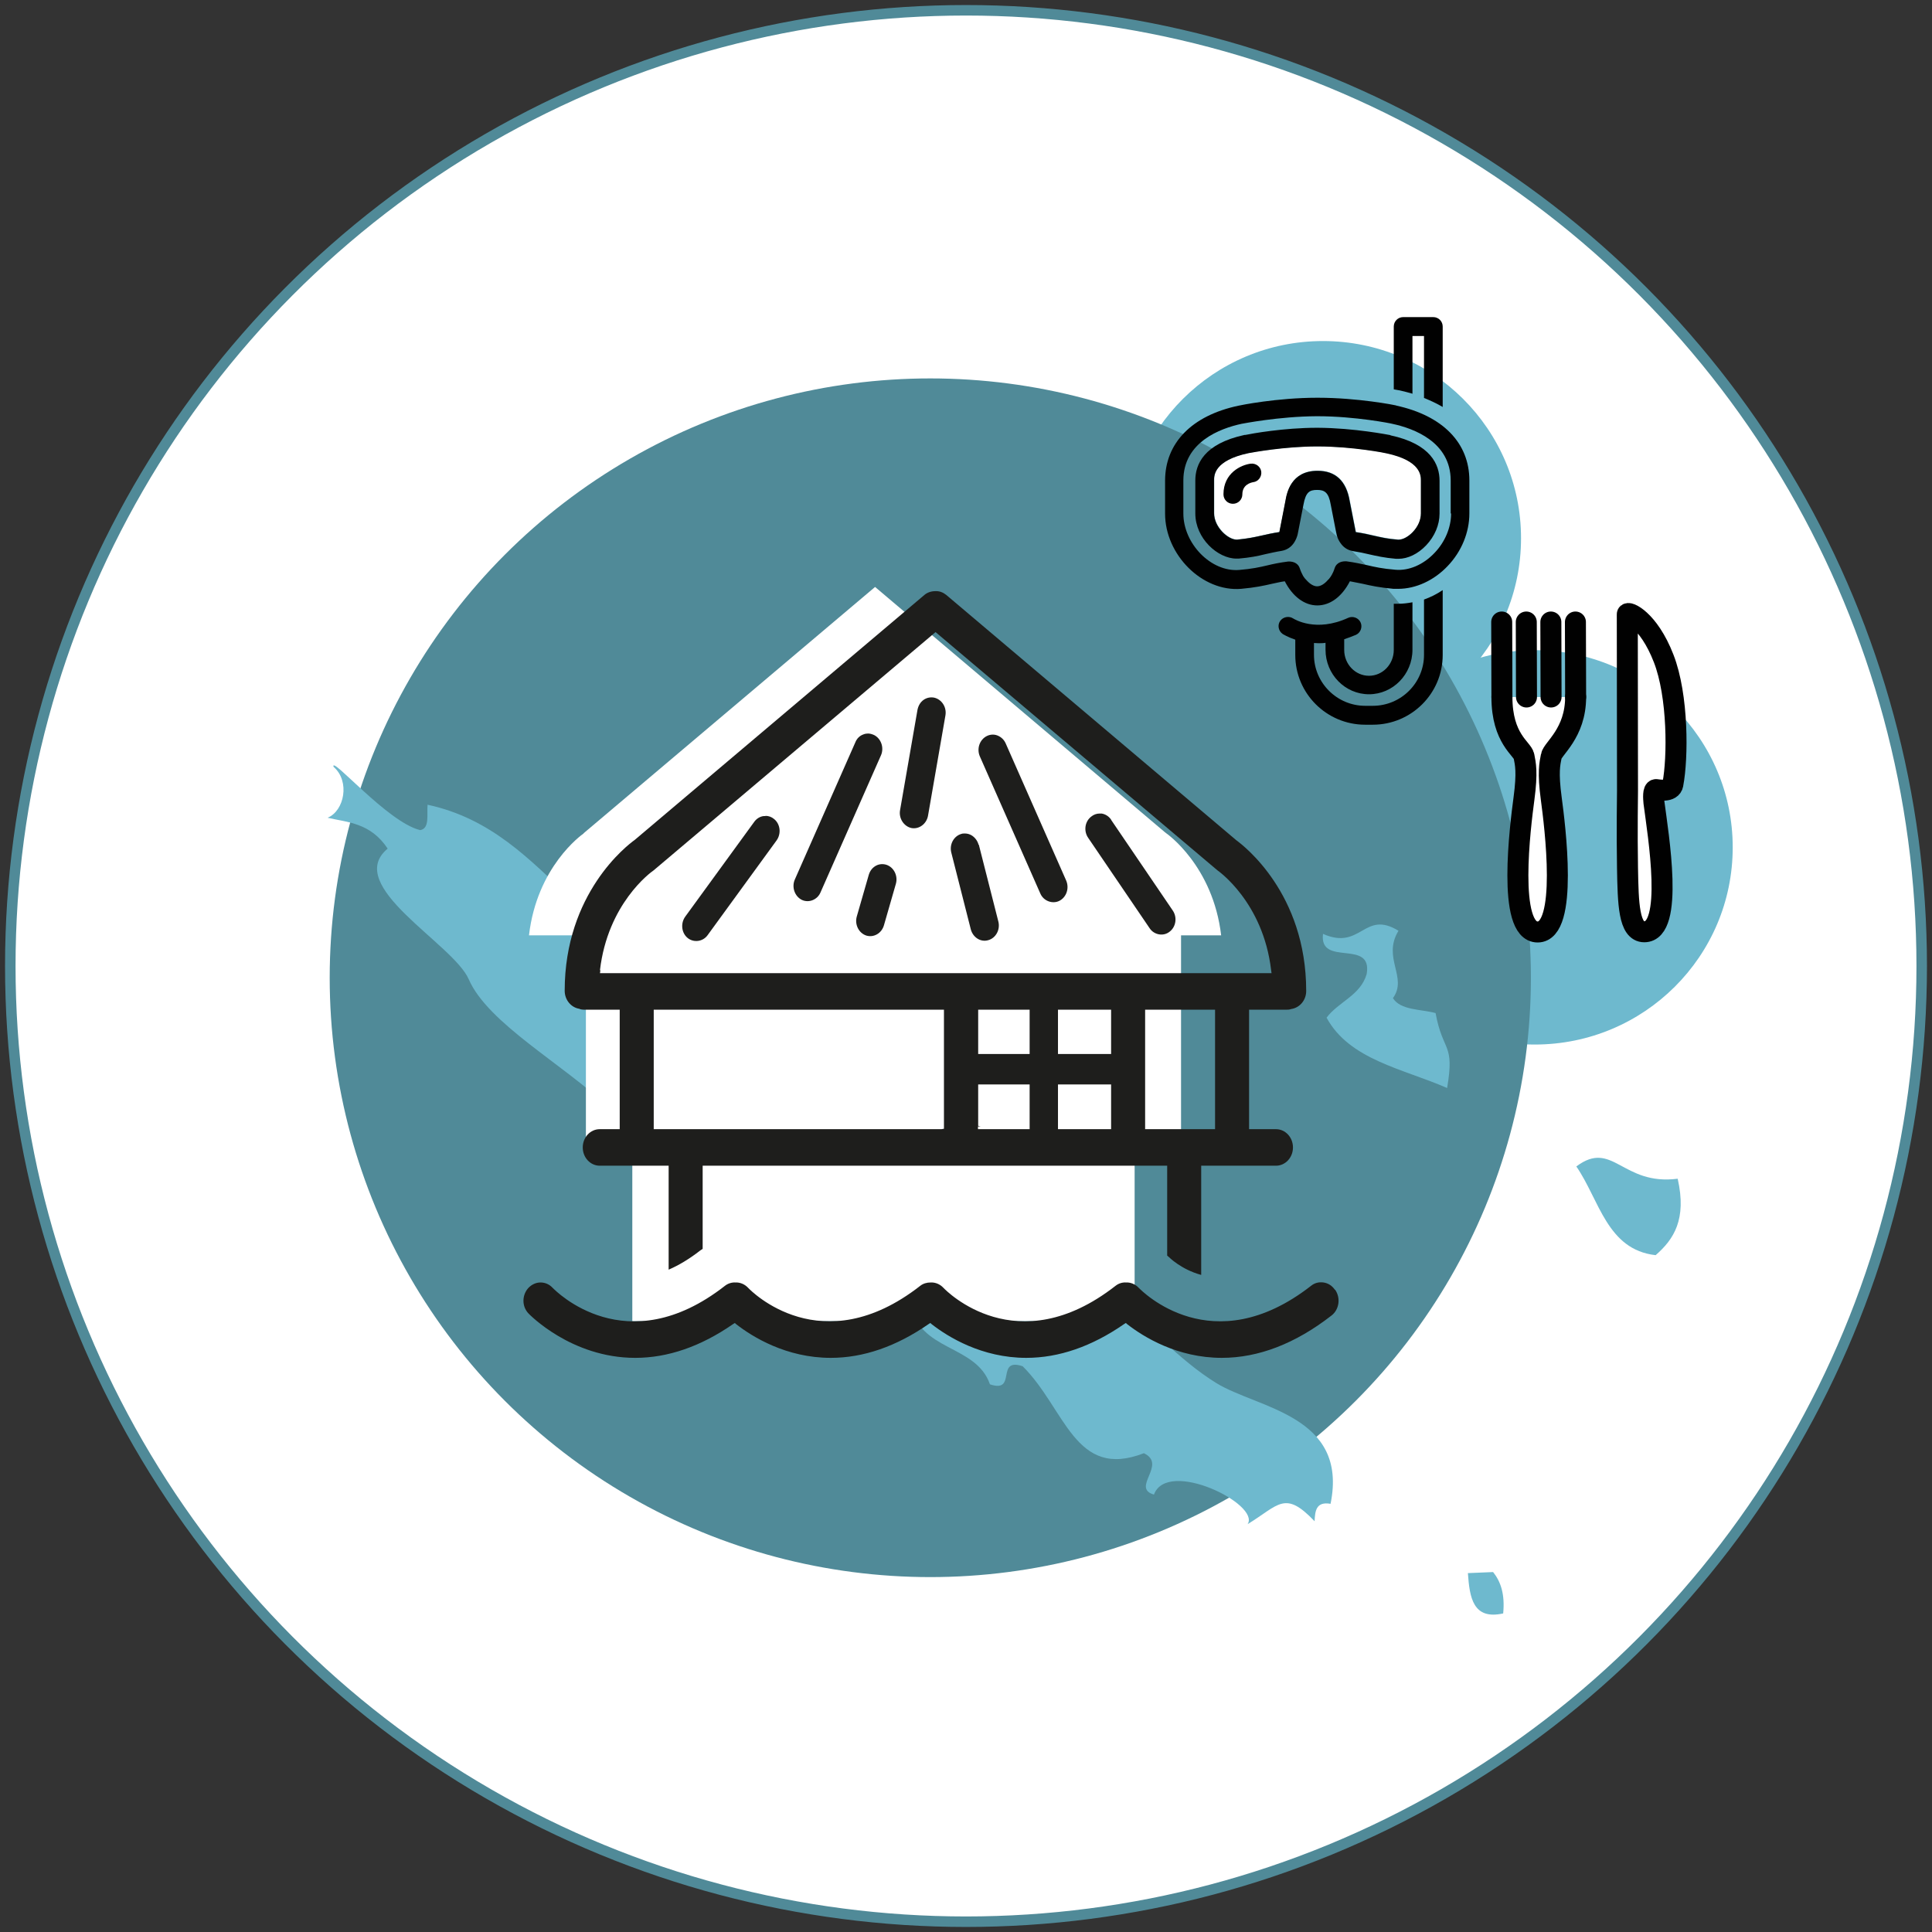 <?xml version="1.0" encoding="UTF-8"?>
<svg width="92" height="92" id="Calque_1" xmlns="http://www.w3.org/2000/svg" viewBox="0 0 92 92"><rect x="0" y="0" width="92" height="92" fill="#333333" stroke="none"/><defs><style>.cls-1,.cls-2,.cls-3{fill:#fff;}.cls-2{stroke:#508a98;stroke-miterlimit:10;stroke-width:.5px;}.cls-4{fill-rule:evenodd;}.cls-4,.cls-5{fill:#6eb9ce;}.cls-6{fill:#1e1e1c;}.cls-3{stroke:#010101;stroke-linecap:round;stroke-linejoin:round;}.cls-7{fill:#508a98;}.cls-8{fill:#010101;}</style></defs><circle class="cls-2" cx="46" cy="46" r="45.51"/><g><path class="cls-5" d="m82.51,40.35c0,5.19-4.22,9.39-9.43,9.39s-9.43-4.21-9.43-9.39,4.22-9.39,9.43-9.39,9.43,4.21,9.43,9.39Z"/><path class="cls-5" d="m72.43,25.63c0,5.19-4.22,9.39-9.43,9.39s-9.43-4.21-9.43-9.39,4.22-9.39,9.43-9.39,9.43,4.21,9.43,9.39Z"/><ellipse class="cls-7" cx="44.3" cy="46.56" rx="28.6" ry="28.54"/><g id="mvAloi"><g><path class="cls-4" d="m66.59,44.33c-.78,1.29.46,2.21-.26,3.2.36.58,1.31.52,2.03.71.35,1.9.92,1.4.55,3.57-2.1-.92-4.65-1.34-5.74-3.35.57-.76,1.62-1.06,1.91-2.08.29-1.7-2.27-.31-2.08-1.91,1.82.81,1.95-1.16,3.59-.15Z"/><path class="cls-4" d="m75.07,55.54c1.73-1.29,2.17.93,4.82.59.44,1.94-.19,2.89-1.05,3.64-2.32-.26-2.68-2.64-3.78-4.23Z"/><path class="cls-4" d="m69.9,74.91c.4-.02.8-.03,1.2-.05.36.45.57,1.05.48,1.97-1.44.32-1.6-.76-1.68-1.92Z"/><path class="cls-4" d="m15.88,36.51c-.13-.55,2.58,2.65,4.13,3.02.46-.08.31-.74.35-1.21,6.08,1.31,7.34,7.86,14.34,8.17.64,1.39.75,3.35,2.93,3.07.47,5.07,7.11,5.02,9.19,9.19.5-.11.47-1.21-.05-1.19,4.51,1.04,7.65,6.15,11.15,8.3,1.96,1.21,6.3,1.53,5.44,5.75-.69-.12-.74.34-.76.83-1.42-1.49-1.69-.78-3.19.14.62-.95-3.82-3.14-4.46-1.41-1.11-.32.65-1.43-.48-1.97-3.29,1.28-3.73-2.11-5.77-4.14-1.31-.44-.25,1.3-1.56.86-.66-1.92-3.42-1.56-3.76-3.83-1.53.91-4.05-.18-4.48-1.8-3.84,1.01-4.91-5.24-8.17-4.04.02-1.83-1.88-1.57-1.75-3.52-2.15-2.05-5.75-4-6.66-6.1-.74-1.7-5.99-4.45-3.86-6.22-.82-1.24-1.93-1.25-2.86-1.47.8-.33,1.07-1.73.3-2.41Z"/></g></g><path class="cls-1" d="m27.79,39.68l13.88-11.73,13.79,11.67.09.07s2.21,1.53,2.6,4.85H25.19c.38-3.27,2.5-4.78,2.6-4.85Z"/><path class="cls-1" d="m27.91,44.02h28.33v10.24s0,.03,0,.05h-28.34v-10.28Z"/><path class="cls-1" d="m30.12,53.79h23.91v9.08s0,.03,0,.04h-23.92v-9.12Z"/><path class="cls-1" d="m67.67,24.44c0,.31-.14.63-.39.89-.21.22-.47.36-.67.36h-.03c-.51-.04-.79-.11-1.15-.19-.25-.06-.52-.12-.86-.17l-.29-1.48c-.16-.96-.68-1.44-1.53-1.44-1.28,0-1.47,1.08-1.53,1.43l-.29,1.49c-.33.05-.6.11-.86.17-.36.08-.64.14-1.15.19h-.03c-.4,0-1.07-.59-1.07-1.26v-1.57c0-.23,0-.94,1.64-1.29h0c.17-.03,1.7-.32,3.27-.32h.03c1.66,0,3.27.32,3.28.33,1.63.35,1.63,1.06,1.63,1.29v1.57Z"/><g><path class="cls-8" d="m67.26,18.76v-2.76h.55v2.95c.32.13.62.27.89.43v-3.83h0c0-.25-.2-.45-.45-.45h-1.43c-.25,0-.45.2-.45.45h0v2.99c.14.03.24.04.28.05.21.05.42.1.62.16Z"/><path class="cls-8" d="m66.5,19.31c-.07-.02-1.84-.37-3.74-.37h-.04c-1.91,0-3.67.36-3.75.38-2.22.47-3.49,1.78-3.49,3.57v1.57c0,1.96,1.77,3.73,3.62,3.58.67-.06,1.08-.15,1.47-.24.2-.04.39-.09.61-.12.37.72.93,1.15,1.55,1.15s1.18-.43,1.55-1.15c.22.04.42.08.61.12.39.09.8.18,1.47.24.07,0,.15,0,.22,0,.84,0,1.71-.4,2.36-1.09.66-.69,1.03-1.6,1.03-2.5v-1.57c0-1.79-1.27-3.09-3.5-3.57Zm2.6,5.14c0,.67-.29,1.36-.79,1.88-.53.56-1.22.86-1.87.8-.61-.05-.97-.13-1.35-.22-.29-.06-.58-.13-.97-.18-.17-.01-.47.02-.57.34,0,0-.04.14-.13.3-.03.06-.08.13-.13.19-.01.02-.03.03-.05.05-.16.19-.35.31-.52.31s-.36-.12-.53-.32c-.01-.01-.03-.03-.04-.04-.05-.06-.1-.13-.13-.2-.08-.15-.12-.28-.12-.28-.1-.32-.4-.35-.57-.34-.39.05-.68.11-.97.18-.38.09-.74.17-1.35.22-1.34.11-2.66-1.25-2.66-2.69v-1.57c0-1.83,1.75-2.48,2.78-2.7.02,0,1.75-.35,3.57-.36h.03c1.81,0,3.55.35,3.56.36,1.04.22,2.79.87,2.79,2.7v1.57Z"/><path class="cls-8" d="m66.21,20.72c-.07-.01-1.7-.34-3.46-.35h-.03c-1.59,0-3.13.28-3.41.34h-.04c-1.95.42-2.35,1.41-2.35,2.17v1.57c0,1.19,1.07,2.15,1.96,2.15.04,0,.07,0,.1,0,.57-.05.91-.12,1.27-.21.23-.05.48-.11.79-.16.27-.05.45-.2.57-.37.09-.13.15-.28.18-.4l.04-.2.24-1.23c.11-.6.29-.7.65-.7.35,0,.55.11.65.71l.24,1.23.05.23c.03.11.09.25.18.37.12.17.3.32.57.37.31.05.56.1.8.16.36.08.7.16,1.27.21.04,0,.07,0,.11,0,.45,0,.93-.23,1.32-.64.41-.43.64-.98.64-1.51v-1.57c0-.76-.41-1.75-2.34-2.16Zm1.45,3.73c0,.31-.14.63-.39.89-.21.22-.47.36-.67.36h-.03c-.51-.04-.79-.11-1.15-.19-.25-.06-.52-.12-.86-.17l-.29-1.48c-.16-.96-.68-1.44-1.53-1.44-1.28,0-1.47,1.08-1.53,1.43l-.29,1.49c-.33.05-.6.11-.86.17-.36.08-.64.14-1.15.19h-.03c-.4,0-1.07-.59-1.07-1.26v-1.57c0-.23,0-.94,1.64-1.29h0c.17-.03,1.7-.32,3.27-.32h.03c1.66,0,3.27.32,3.28.33,1.63.35,1.63,1.06,1.63,1.29v1.57Z"/><path class="cls-8" d="m59.55,22.08c-.45.06-1.29.44-1.29,1.46,0,.25.2.45.45.45s.45-.2.45-.45c0-.46.4-.56.52-.58.24-.03.41-.26.38-.5-.03-.24-.26-.41-.5-.38Z"/><path class="cls-8" d="m67.81,31.18c0,1.34-1.09,2.43-2.44,2.43h-.36c-1.34,0-2.44-1.09-2.44-2.43v-.56c.07,0,.14.01.22.01.11,0,.22,0,.33-.02v.33c0,1.17.93,2.12,2.07,2.12s2.07-.95,2.07-2.12v-2.26c-.22.04-.44.07-.66.07-.08,0-.15,0-.23,0v2.2c0,.68-.53,1.23-1.18,1.23s-1.18-.55-1.18-1.23v-.51c.18-.06.37-.13.56-.21.22-.1.32-.37.22-.59-.1-.22-.37-.32-.59-.22-1.54.71-2.57.06-2.62.03-.2-.13-.48-.08-.62.12-.14.2-.08.48.12.62.02.01.24.15.6.27v.73c0,1.83,1.49,3.32,3.33,3.32h.36c1.84,0,3.33-1.49,3.33-3.32v-3.09c-.28.19-.58.34-.89.45v2.65Z"/></g><g><path class="cls-3" d="m75.03,33.19c0,1.73-1.1,2.46-1.16,2.82-.07.36-.17.76,0,2.02.17,1.27.82,6.35-.65,6.35s-.82-5.08-.65-6.35c.17-1.27.07-1.66,0-2.02-.07-.36-1.05-.82-1.05-2.82"/><path class="cls-3" d="m79.66,37.35c-.07.39-.69.26-.8.25-.15,0-.12.41-.1.62.2,1.53.97,6.15-.46,6.15-.74,0-.77-1.34-.8-3.04-.03-1.66,0-3.67,0-3.67,0-.89-.01-7.99-.01-8.41,0-.17,1.01.24,1.73,2.1.7,1.79.68,4.75.44,5.99Z"/><line class="cls-3" x1="71.52" y1="33.19" x2="71.51" y2="29.62"/><line class="cls-3" x1="72.69" y1="33.19" x2="72.68" y2="29.62"/><line class="cls-3" x1="73.86" y1="33.19" x2="73.85" y2="29.62"/><line class="cls-3" x1="75.03" y1="33.19" x2="75.02" y2="29.62"/></g><path class="cls-6" d="m27.6,48.05c.08.02.14.03.2.03h1.71v5.69h-.95c-.45,0-.81.39-.81.87s.36.87.81.87h3.28v4.95c.49-.21,1-.52,1.5-.91.04-.03.08-.05.12-.08h0v-3.96h22.12v4.28s.04.03.06.05c.02.02.6.61,1.56.87v-5.2h3.56c.45,0,.81-.39.81-.87s-.36-.87-.81-.87h-1.28v-5.69h1.8c.06,0,.12,0,.2-.03.42-.06.72-.43.72-.86,0-4.66-2.99-6.93-3.33-7.18l-13.81-11.68c-.15-.12-.32-.19-.52-.18-.19,0-.38.06-.52.18l-13.8,11.67c-.35.25-3.33,2.53-3.33,7.18,0,.43.3.8.71.86h.02Zm17.23,5.72h-13.7v-5.69h13.82v5.67s-.12.02-.12.02Zm4.2,0h-2.46v-.13h.13s-.12-.03-.12-.03h0s0-1.97,0-1.97h2.45v2.13Zm0-3.58h-2.45v-2.11h2.45v2.11Zm3.88,3.58h-2.53v-2.13h2.53v2.13Zm0-3.58h-2.53v-2.11h2.53v2.11Zm4.95,3.58h-3.33v-5.69h3.33v5.69Zm-29.29-7.57c.37-3.16,2.4-4.65,2.55-4.75l13.43-11.35,13.43,11.35s2.17,1.49,2.55,4.75l.02.14h-31.98l.02-.14Z"/><path class="cls-6" d="m44.48,33.22c-.17-.03-.34,0-.49.1-.16.11-.26.28-.3.48l-.83,4.78c-.07.39.18.77.54.85.37.07.72-.2.79-.58l.83-4.78c.07-.4-.18-.77-.54-.85Z"/><path class="cls-6" d="m36.45,38.86s-.05,0-.08,0c-.18.02-.34.12-.45.27l-3.29,4.52c-.23.32-.18.78.12,1.02.29.23.72.17.94-.13l3.29-4.52c.23-.32.18-.78-.12-1.02-.12-.1-.26-.15-.41-.15Z"/><path class="cls-6" d="m42.21,41.18c-.16-.05-.34-.04-.49.04-.17.09-.29.24-.35.44l-.57,1.98c-.11.38.09.79.45.91.36.11.73-.11.84-.48l.57-1.98c.11-.38-.09-.79-.45-.91Z"/><path class="cls-6" d="m41.62,35c-.09-.04-.19-.07-.28-.07-.07,0-.15.01-.22.04-.18.06-.32.2-.39.38l-2.88,6.53c-.16.36-.01.8.33.97h0c.33.16.74,0,.89-.35l2.88-6.53c.16-.36.01-.8-.33-.97Z"/><path class="cls-6" d="m52.91,39.03c-.11-.16-.27-.26-.45-.29-.03,0-.07,0-.1,0-.14,0-.28.05-.39.14-.31.23-.38.69-.15,1.02l2.93,4.31c.21.31.65.39.94.16.31-.23.38-.69.15-1.02l-2.93-4.31Z"/><path class="cls-6" d="m46.6,40.23c-.05-.19-.17-.35-.33-.45-.1-.06-.21-.09-.32-.09-.06,0-.12,0-.17.02-.36.1-.58.5-.48.89l.93,3.66c.1.37.46.62.83.51.36-.1.58-.5.48-.89l-.93-3.66Z"/><path class="cls-6" d="m47.89,35.4c-.08-.18-.22-.31-.4-.38-.16-.06-.34-.05-.5.03-.34.17-.49.6-.33.97l2.88,6.53c.15.35.57.51.9.35.34-.17.49-.6.33-.97l-2.88-6.53Z"/><path class="cls-6" d="m63.56,61.41c-.13-.19-.32-.31-.54-.34-.21-.03-.42.02-.59.16-4.71,3.67-8.06.24-8.21.09-.16-.17-.38-.26-.6-.25-.19-.01-.36.05-.5.16-4.7,3.67-8.06.24-8.2.09-.16-.17-.38-.26-.6-.25-.19,0-.36.05-.5.16-4.7,3.67-8.06.24-8.2.09-.16-.17-.38-.26-.6-.25-.18-.01-.36.05-.5.16-4.71,3.68-8.07.23-8.21.09-.15-.16-.35-.25-.57-.25h0c-.21,0-.41.09-.57.25-.32.34-.33.89,0,1.23.02.02,2.02,2.11,5.08,2.11,1.55,0,3.12-.54,4.66-1.61l.08-.05.07.06c.77.6,2.38,1.6,4.5,1.6,1.55,0,3.12-.54,4.66-1.61l.08-.05.07.06c.77.6,2.38,1.6,4.5,1.6,1.55,0,3.12-.54,4.66-1.61l.08-.05.07.06c.77.6,2.38,1.6,4.5,1.6,1.75,0,3.51-.68,5.23-2.02.36-.28.44-.83.17-1.22Z"/></g></svg>